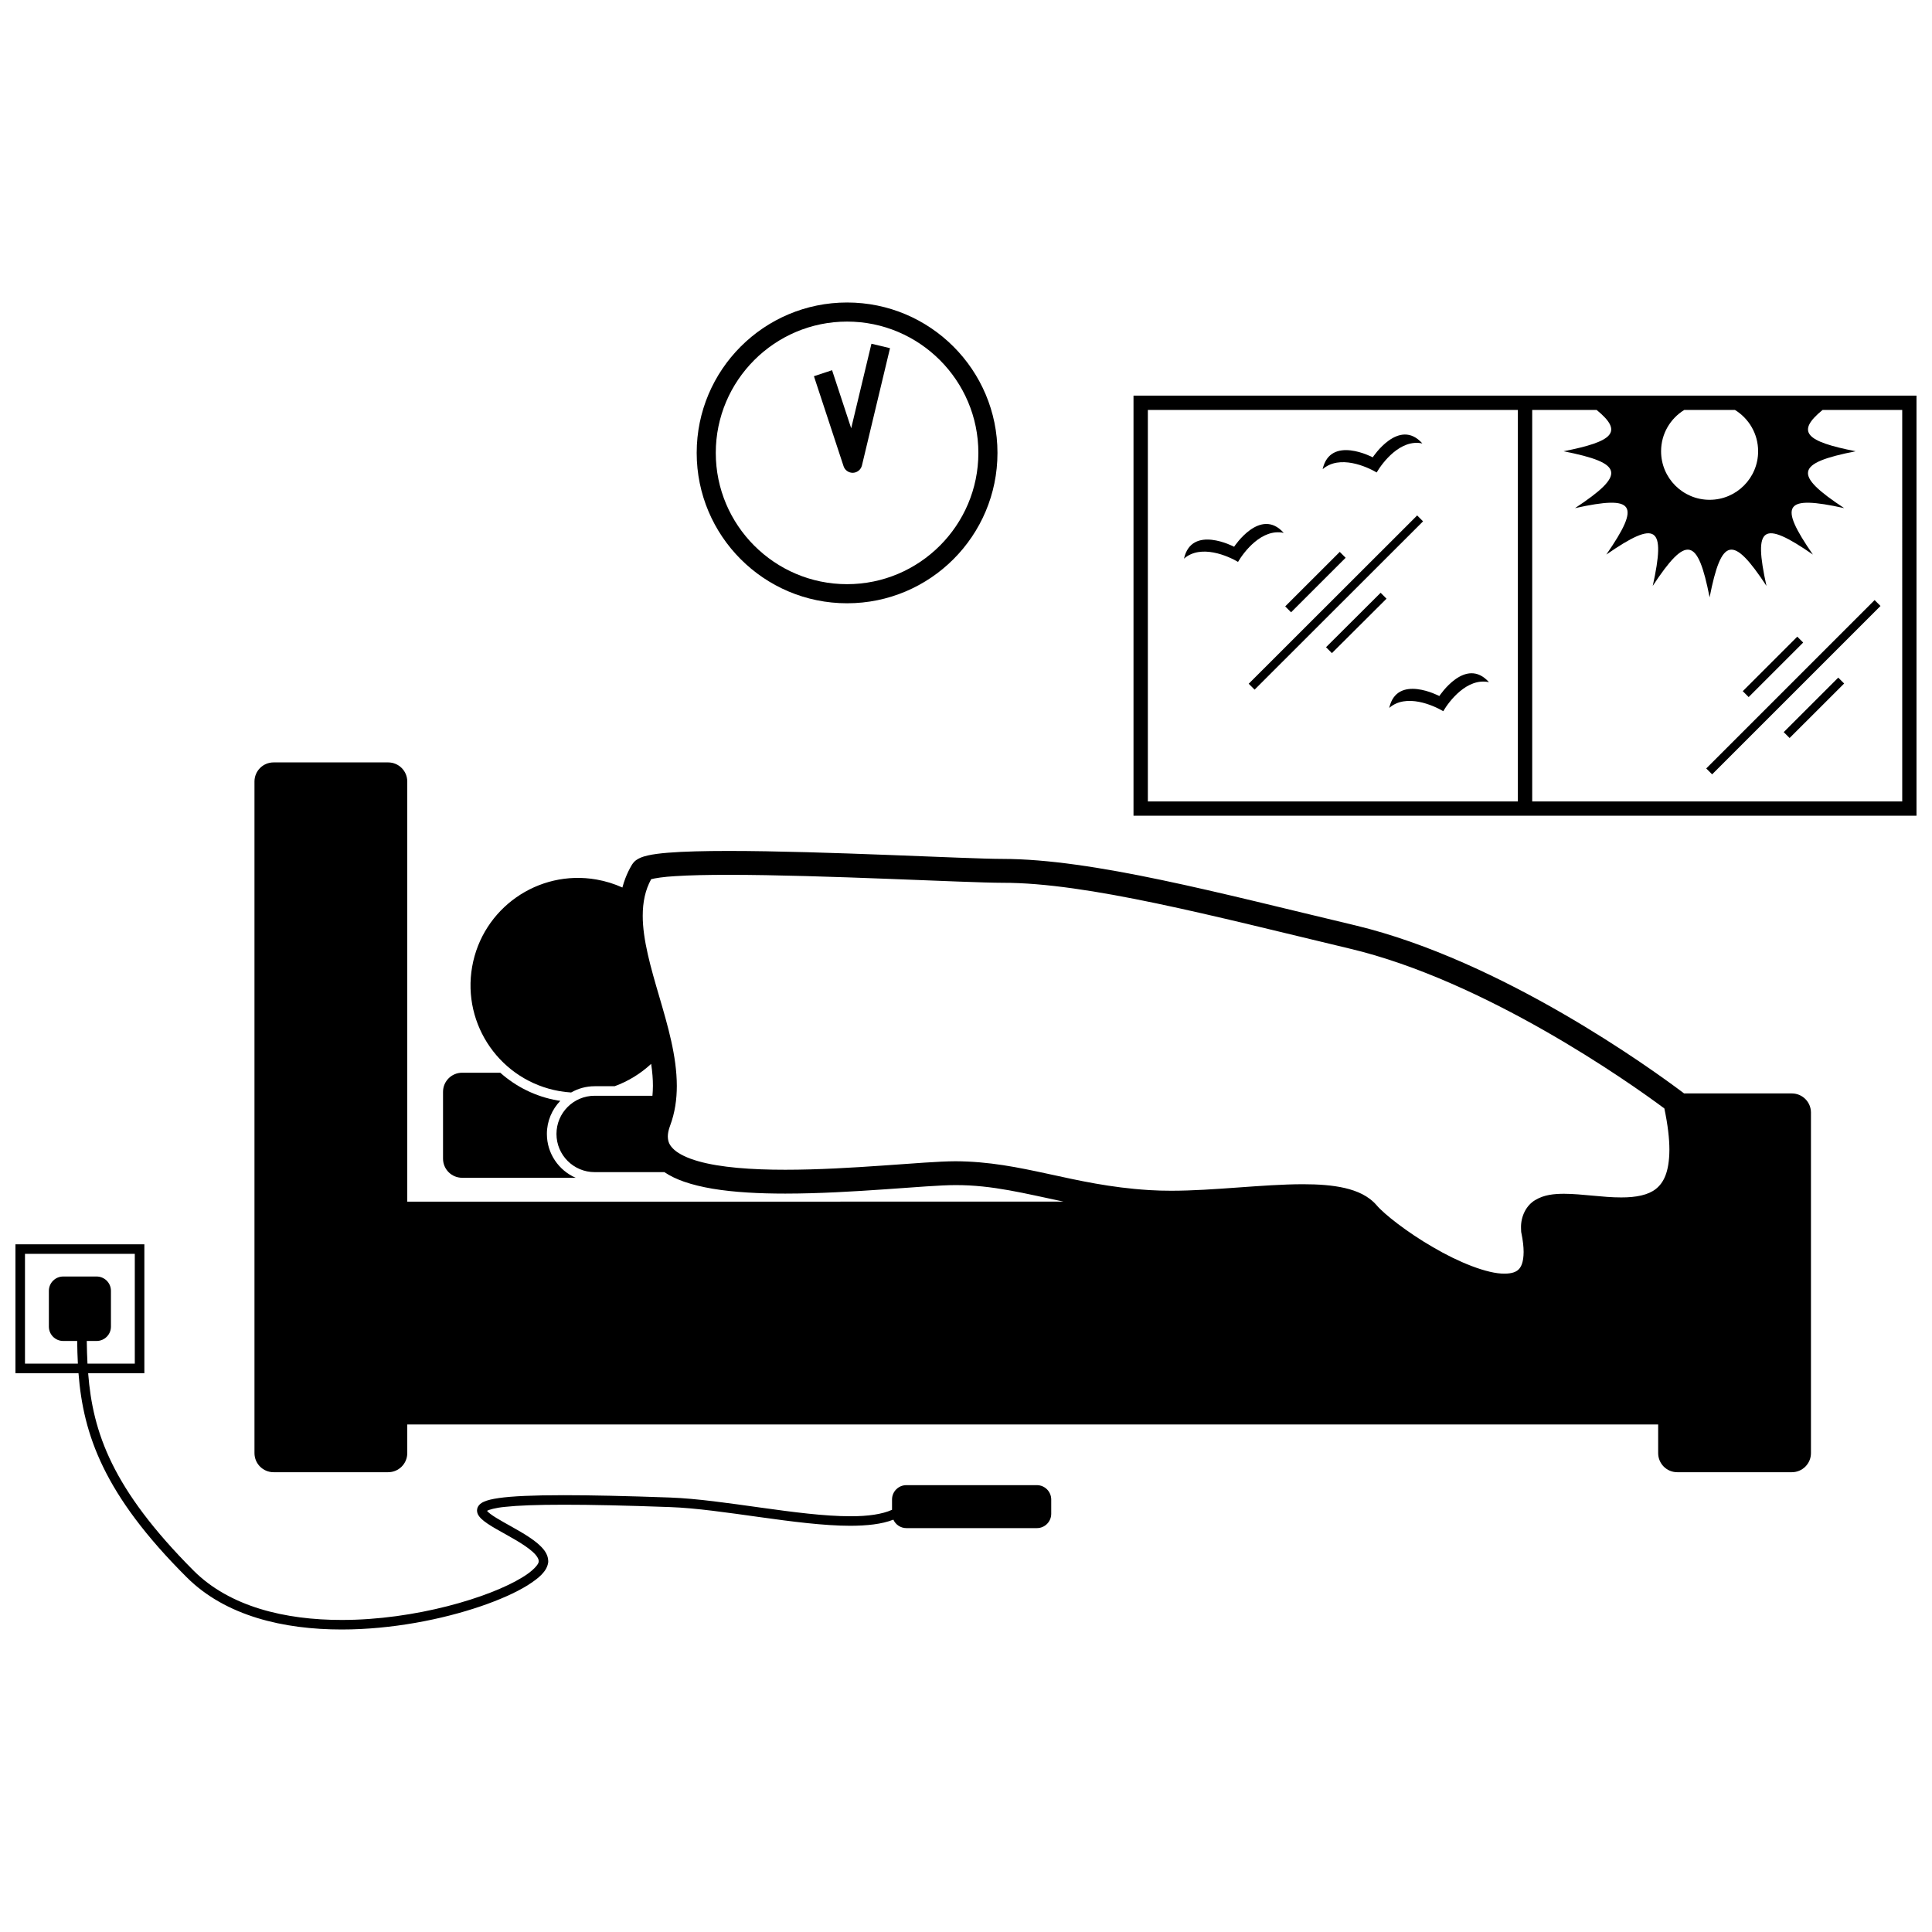 <?xml version="1.0" encoding="UTF-8"?>
<!-- Uploaded to: SVG Repo, www.svgrepo.com, Generator: SVG Repo Mixer Tools -->
<svg width="800px" height="800px" version="1.1" viewBox="144 144 512 512" xmlns="http://www.w3.org/2000/svg">
 <defs>
  <clipPath id="b">
   <path d="m444 248h207.9v113h-207.9z"/>
  </clipPath>
  <clipPath id="a">
   <path d="m148.09 473h274.91v103h-274.91z"/>
  </clipPath>
 </defs>
 <g clip-path="url(#b)">
  <path d="m548.57 248.84h-104.18v111.34h207.5v-111.34zm61.352 14.75c0 7.106-5.758 12.863-12.859 12.863-7.102 0-12.859-5.758-12.859-12.863 0-4.641 2.465-8.691 6.148-10.953h13.426c3.68 2.262 6.144 6.312 6.144 10.953zm-63.672 92.797h-98.055v-103.75h98.055zm101.86 0h-98.059v-103.75h17.07c7.16 5.856 4.461 8.355-8.77 10.953 15.98 3.141 16.613 6.129 3.043 15.07 15.867-3.5 17.535-1.051 8.293 12.305 13.355-9.238 15.805-7.574 12.309 8.297 8.938-13.57 11.926-12.934 15.066 3.039 3.141-15.973 6.133-16.613 15.066-3.039-3.5-15.871-1.051-17.535 12.309-8.297-9.242-13.355-7.574-15.801 8.293-12.305-13.566-8.938-12.934-11.93 3.043-15.07-13.227-2.598-15.926-5.098-8.766-10.953h21.102z"/>
 </g>
 <path d="m484.59 304.7 14.457-14.445 1.559 1.562-14.457 14.445z"/>
 <path d="m495.41 315.52 14.473-14.43 1.559 1.566-14.473 14.43z"/>
 <path d="m474.92 325.2 44.641-44.602 1.562 1.562-44.641 44.602z"/>
 <path d="m605.85 327.17 14.449-14.449 1.562 1.562-14.449 14.449z"/>
 <path d="m616.7 338.02 14.457-14.445 1.562 1.562-14.457 14.445z"/>
 <path d="m596.17 347.65 44.621-44.621 1.562 1.562-44.621 44.621z"/>
 <path d="m328.63 264.02c0 22.012 17.844 39.855 39.855 39.855s39.855-17.844 39.855-39.855-17.844-39.855-39.855-39.855-39.855 17.844-39.855 39.855zm74.648 0c0 19.188-15.609 34.793-34.793 34.793-19.188 0-34.797-15.609-34.797-34.793 0-19.188 15.609-34.797 34.797-34.797 19.184 0 34.793 15.609 34.793 34.797z"/>
 <path d="m359.7 243.7 7.856 23.855c0.34 1.039 1.316 1.738 2.402 1.738h0.109c1.129-0.047 2.09-0.844 2.356-1.941l7.441-31.082-4.922-1.176-0.59 2.457-4.777 19.949-5.066-15.391z"/>
 <path d="m288.93 444.51c0-3.41 1.363-6.504 3.559-8.777-0.234-0.035-0.469-0.051-0.703-0.094-5.867-1.027-11.055-3.656-15.207-7.356h-10.109c-2.797 0-5.062 2.266-5.062 5.062v17.715c0 2.797 2.266 5.062 5.062 5.062h30.094c-4.481-1.945-7.633-6.418-7.633-11.613z"/>
 <path d="m618.86 433.77h-28.559l-0.484-0.367c-7.914-5.934-47.633-34.812-86.652-44.168-36.293-8.633-69.594-17.582-93.449-17.613-9.285 0.004-47.426-2.109-72.672-2.113-6.332 0.004-11.859 0.133-16.043 0.473-2.098 0.172-3.852 0.391-5.305 0.719-0.734 0.168-1.395 0.355-2.062 0.652-0.648 0.316-1.43 0.664-2.16 1.805-0.707 1.176-1.281 2.387-1.754 3.617-0.305 0.801-0.562 1.609-0.781 2.426-2.141-0.973-4.438-1.691-6.863-2.117-15.48-2.715-30.234 7.633-32.953 23.117-2.715 15.48 7.629 30.234 23.113 32.953 1.043 0.184 2.082 0.301 3.117 0.367 1.844-1.051 3.969-1.66 6.238-1.66h5.297c3.594-1.312 6.887-3.332 9.676-5.926 0.152 1.039 0.281 2.07 0.355 3.074 0.074 0.934 0.117 1.855 0.113 2.754 0 0.031-0.004 0.062-0.004 0.094-0.004 0.863-0.051 1.703-0.125 2.531h-15.312c-5.59 0-10.121 4.531-10.121 10.121 0 5.59 4.531 10.121 10.121 10.121h18.477c1.539 1.039 3.289 1.855 5.203 2.527 2.285 0.801 4.805 1.391 7.516 1.859 5.773 0.969 12.438 1.301 19.332 1.301 17.844-0.004 37.492-2.266 45.055-2.25 9.832-0.043 18.508 2.246 28.676 4.375l-173.92 0.008v-111.34c0-2.797-2.266-5.062-5.062-5.062h-30.367c-2.797 0-5.062 2.266-5.062 5.062v177.98c0 2.797 2.266 5.062 5.062 5.062h30.367c2.797 0 5.062-2.266 5.062-5.062v-7.59h331.5v7.59c0 2.797 2.266 5.062 5.062 5.062h30.367c2.797 0 5.062-2.266 5.062-5.062v-90.258c-0.004-2.793-2.269-5.059-5.062-5.059zm-221.69 17.977c-8.391 0.016-27.617 2.254-45.055 2.25-8.898 0.012-17.293-0.605-23.07-2.262-2.891-0.812-5.078-1.895-6.336-3.008-1.254-1.152-1.691-2.055-1.73-3.539 0-0.762 0.164-1.703 0.602-2.859 1.285-3.438 1.785-7 1.785-10.562-0.016-7.914-2.394-15.914-4.644-23.633-2.269-7.711-4.406-15.148-4.391-21.457 0.008-3.606 0.652-6.785 2.234-9.676 0.91-0.254 3.371-0.656 6.426-0.816 3.727-0.242 8.574-0.344 14.055-0.344 25.023 0 62.914 2.106 72.672 2.109 22.352-0.031 55.664 8.766 91.98 17.445 35.855 8.504 73.941 35.32 83.375 42.359 0.93 4.406 1.336 8.035 1.336 10.953-0.043 6.098-1.617 8.805-3.586 10.375-1.996 1.602-5.242 2.266-9.18 2.25-4.856 0.016-10.371-0.953-15.203-0.969-2.633 0.023-5.184 0.238-7.539 1.641-2.426 1.387-3.91 4.371-3.812 7.465 0 0.266 0.008 0.555 0.031 0.859l0.016 0.203 0.043 0.207c0.418 2.012 0.598 3.691 0.598 5.055-0.016 2.734-0.676 3.981-1.328 4.625-0.656 0.648-1.758 1.105-3.699 1.113-4.551 0.074-12.258-3.039-19.016-7.023-6.773-3.906-12.949-8.762-14.918-11.109-2.141-2.477-5.133-3.785-8.418-4.555-3.305-0.766-7.039-1.008-11.094-1.012-10.68 0.012-23.684 1.734-34.945 1.727-1.941 0-3.828-0.051-5.637-0.164l-0.262-0.016c-20.5-1.27-33.367-7.566-51.289-7.633z"/>
 <path d="m472.09 292.91c1.523-2.606 6.297-8.945 12.113-7.688-6.195-6.969-13.148 3.672-13.148 3.672s-11.238-5.945-13.285 3.152c4.481-3.922 11.727-0.676 14.32 0.863z"/>
 <path d="m512.16 331.61c4.481-3.922 11.723-0.676 14.316 0.867 1.527-2.606 6.297-8.949 12.117-7.688-6.195-6.969-13.152 3.668-13.152 3.668s-11.238-5.945-13.281 3.152z"/>
 <path d="m508.83 269.21c1.523-2.606 6.293-8.949 12.109-7.688-6.191-6.973-13.148 3.672-13.148 3.672s-11.238-5.945-13.281 3.152c4.481-3.922 11.727-0.676 14.32 0.863z"/>
 <g clip-path="url(#a)">
  <path d="m418.78 537.58h-34.586c-2.094 0-3.797 1.699-3.797 3.797v2.738c-2.613 1.176-6.387 1.723-11.023 1.707-13.719 0.012-33.613-4.445-47.789-4.961-11.793-0.422-21.016-0.621-28.156-0.621-8.277 0.004-13.742 0.262-17.238 0.758-1.75 0.254-3.008 0.551-3.957 0.977-0.898 0.387-1.805 1.141-1.82 2.32 0.027 0.973 0.547 1.59 1.074 2.137 1.902 1.84 5.758 3.652 9.238 5.731 1.727 1.023 3.332 2.082 4.438 3.09 1.133 1.008 1.621 1.926 1.59 2.445 0 0.051 0 0.109-0.004 0.172 0.051 0.582-1.406 2.41-4.312 4.133-8.633 5.348-28.449 11.32-47.902 11.301-14.973 0.008-29.688-3.5-39.254-13.09-21.562-21.641-26.695-36.562-27.922-52.297l14.898-0.004v-34.16h-34.164v34.16h16.707c1.262 16.25 6.699 32.188 28.688 54.09 10.312 10.293 25.715 13.824 41.047 13.832 13.316-0.004 26.645-2.676 36.781-6.125 5.074-1.727 9.344-3.641 12.449-5.555 3.07-1.957 5.164-3.711 5.508-6.09 0.012-0.16 0.016-0.266 0.016-0.371-0.047-2.008-1.402-3.477-3.012-4.832-2.465-2.019-5.945-3.836-8.797-5.457-1.422-0.805-2.684-1.559-3.523-2.195-0.418-0.316-0.727-0.605-0.883-0.805-0.008-0.008-0.012-0.016-0.02-0.023 0.508-0.27 2.125-0.801 4.824-1.051 3.332-0.363 8.367-0.566 15.559-0.562 7.094-0.004 16.293 0.195 28.066 0.621 13.805 0.48 33.703 4.949 47.883 4.961 4.356-0.02 8.289-0.414 11.363-1.625 0.594 1.32 1.914 2.242 3.453 2.242h34.586c2.098 0 3.797-1.699 3.797-3.797v-3.797c-0.012-2.094-1.707-3.793-3.805-3.793zm-268.16-32.199v-29.105h29.102v29.105h-12.539c-0.105-1.98-0.16-3.977-0.188-6.012h2.609c2.098 0 3.797-1.699 3.797-3.797v-9.488c0-2.098-1.699-3.797-3.797-3.797h-8.855c-2.094 0-3.797 1.699-3.797 3.797v9.488c0 2.098 1.699 3.797 3.797 3.797h3.707c0.023 2.019 0.074 4.019 0.18 6.012z"/>
 </g>
</svg>